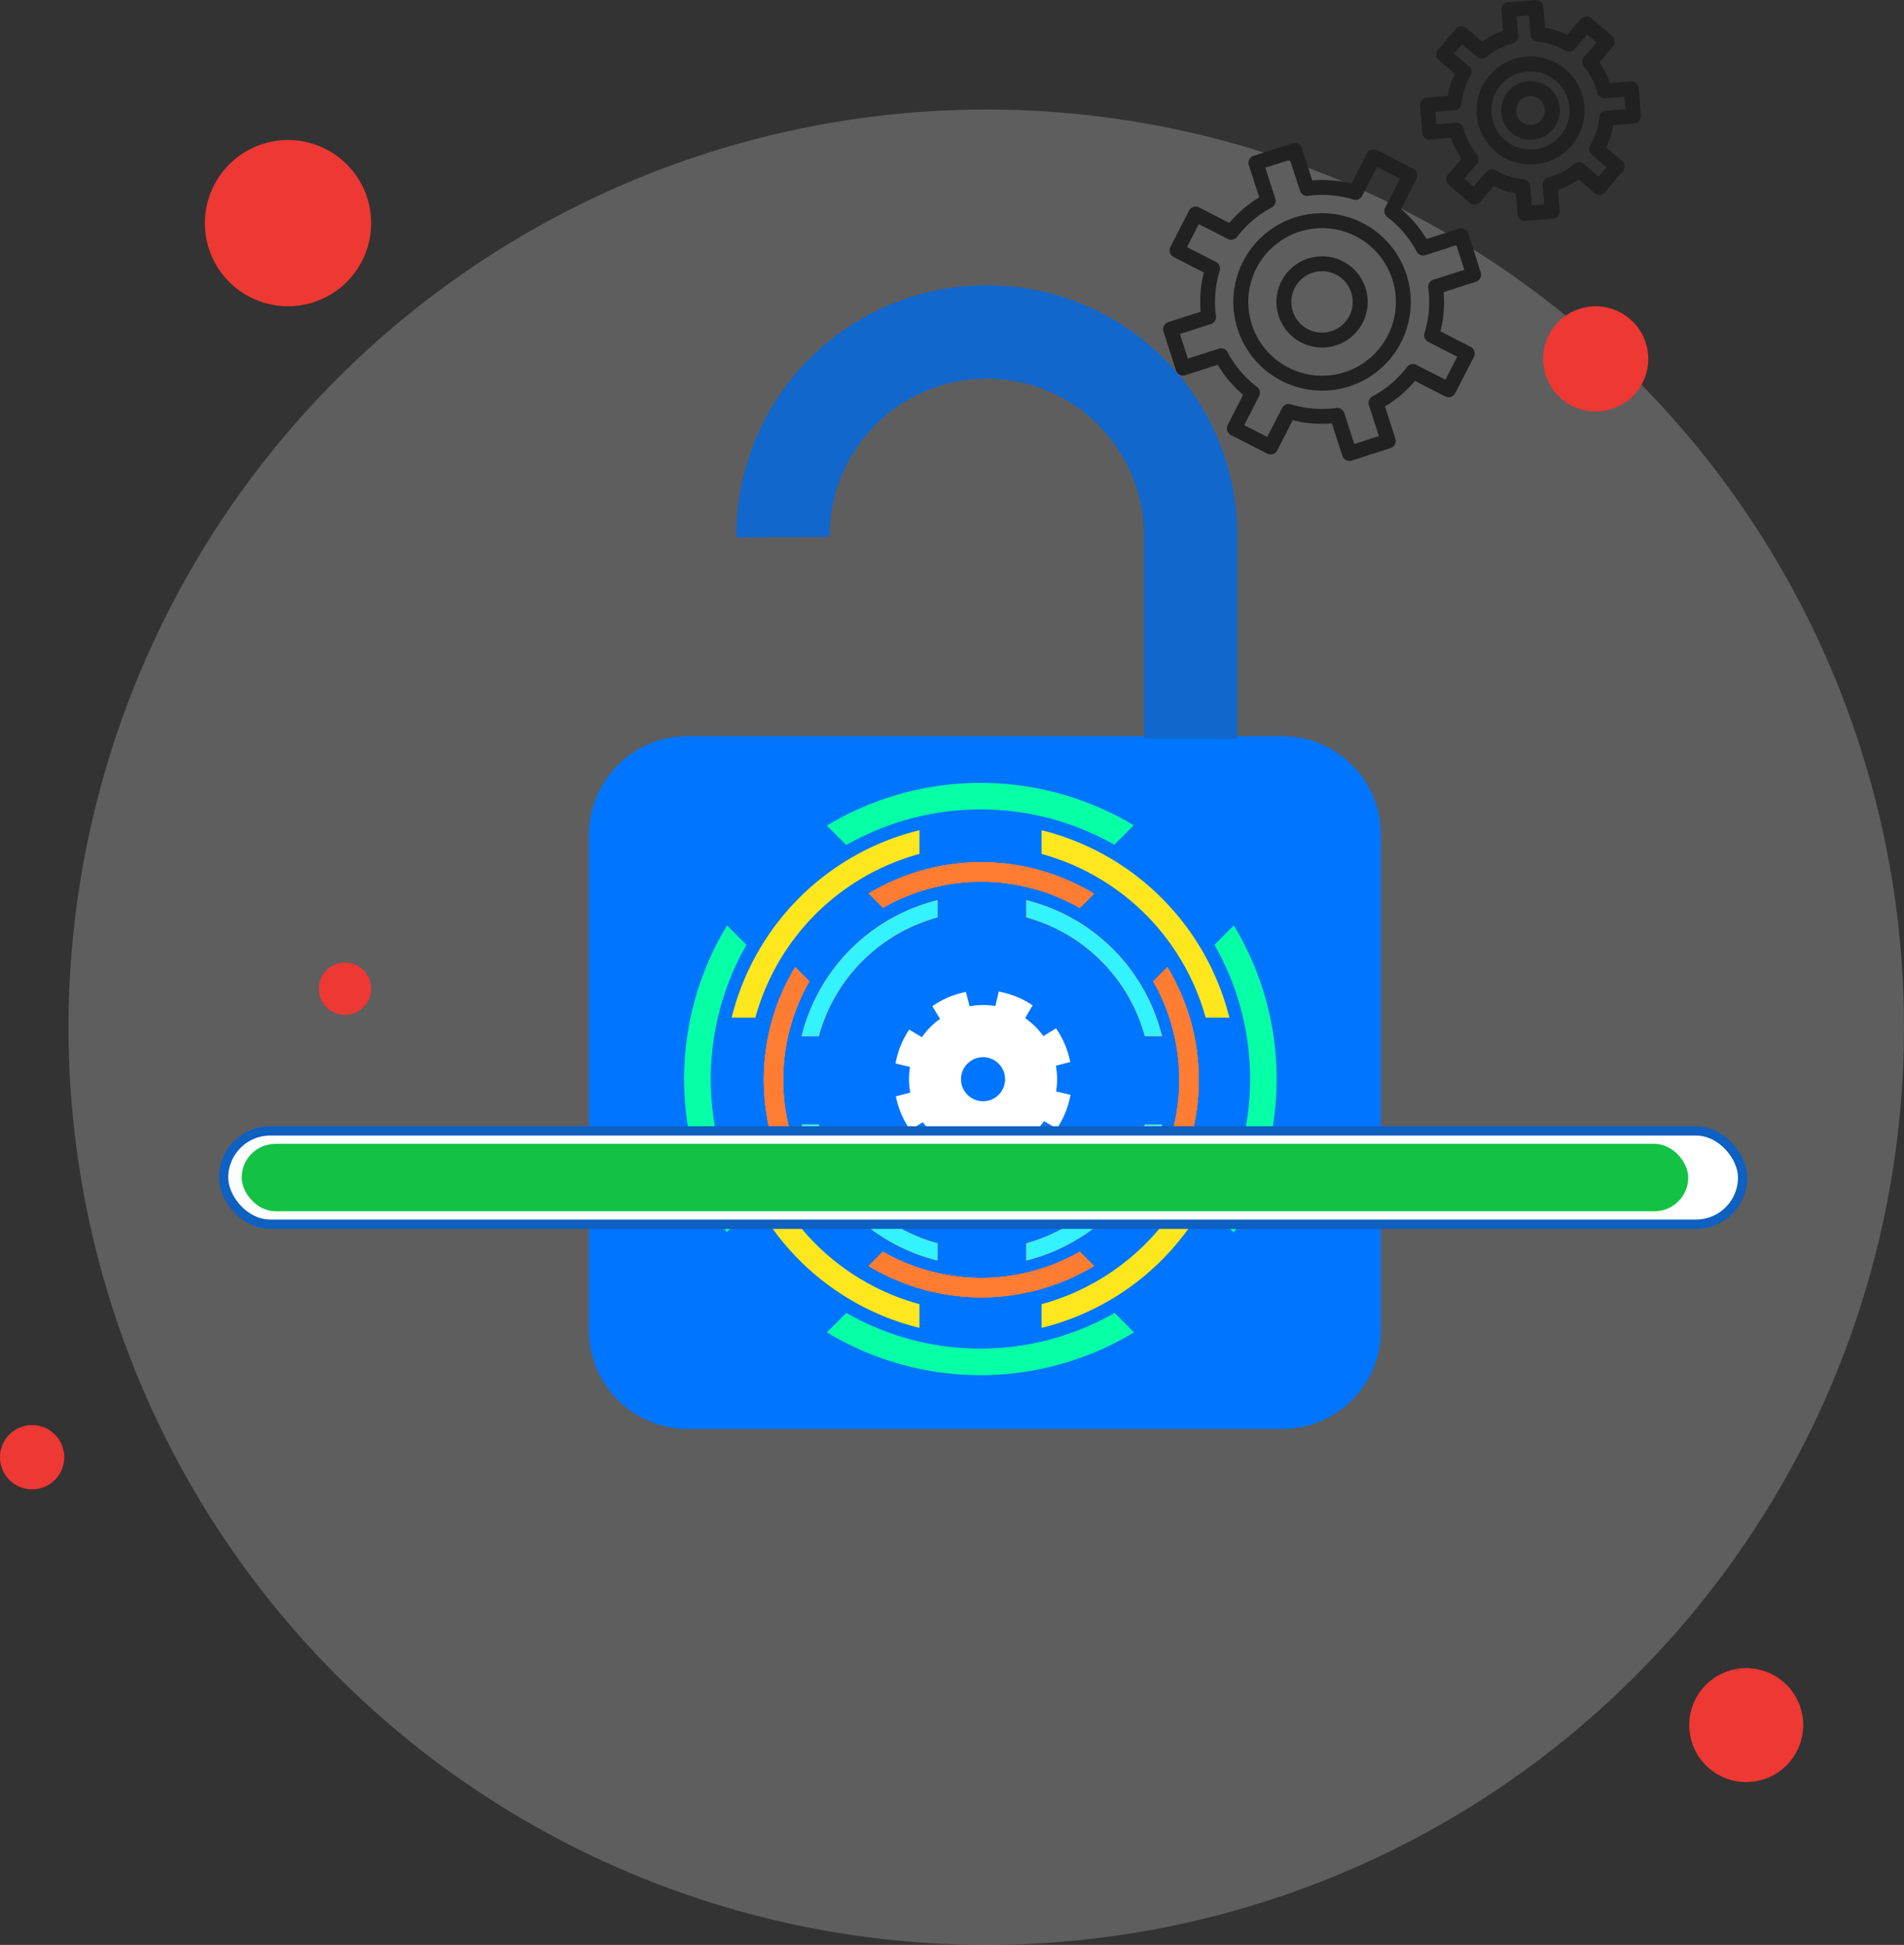 <svg xmlns="http://www.w3.org/2000/svg" width="203.849" height="208.24" viewBox="0 0 203.849 208.24">
  <rect x="0" y="0" width="203.849" height="208.24" fill="#333333" stroke="none"/>
  <g id="Group_17889" data-name="Group 17889" transform="translate(-132.763 -103.726)">
    <g id="Group_17888" data-name="Group 17888" transform="translate(140.098 115.453)">
      <g id="Group_17887" data-name="Group 17887" transform="translate(0)" opacity="0.3">
        <path id="Path_13785" data-name="Path 13785" d="M257.45,145.979a98.257,98.257,0,1,1-98.257,98.257A98.305,98.305,0,0,1,257.45,145.979Z" transform="translate(-159.193 -145.979)" fill="#c1c1c1"/>
      </g>
      <path id="Path_13786" data-name="Path 13786" d="M434.183,461.877h-63.63A10.579,10.579,0,0,1,359.973,451.3V398.265a10.579,10.579,0,0,1,10.579-10.579h63.63a10.579,10.579,0,0,1,10.579,10.579V451.3A10.579,10.579,0,0,1,434.183,461.877Z" transform="translate(-304.248 -320.602)" fill="#0075ff"/>
      <path id="Path_13787" data-name="Path 13787" d="M489.278,486.241l.379.083a9.431,9.431,0,0,1,2.933,1.186l.329.2-.2.333-.613,1.043a7.982,7.982,0,0,1,1.956,1.929l1.027-.634.331-.205.21.329a9.5,9.5,0,0,1,1.226,2.9l.09.377-.375.1-1.171.305c.029.162.054.324.074.483a7.9,7.9,0,0,1,.014,1.765c-.017.165-.04.333-.068.5l1.173.277.381.09-.084.379a9.434,9.434,0,0,1-1.181,2.916l-.2.329-.333-.2-1.043-.613a7.988,7.988,0,0,1-1.93,1.956l.634,1.027.205.332-.329.209a9.5,9.5,0,0,1-2.9,1.227l-.377.089-.1-.375-.305-1.171c-.162.028-.324.054-.484.073a7.889,7.889,0,0,1-1.765.014c-.165-.017-.332-.04-.5-.067l-.277,1.173-.09.381-.379-.084a9.451,9.451,0,0,1-2.9-1.171l-.332-.2.2-.335.616-1.037a7.988,7.988,0,0,1-1.963-1.922l-1.032.631-.33.2-.208-.325a9.439,9.439,0,0,1-1.234-2.894l-.09-.378.379-.1,1.168-.3c-.031-.165-.057-.331-.076-.5a7.9,7.9,0,0,1-.017-1.765c.017-.162.039-.325.065-.485l-1.176-.284-.377-.091.083-.379a9.493,9.493,0,0,1,1.175-2.916l.2-.332.335.2,1.037.617A7.987,7.987,0,0,1,483,489.169l-.631-1.032-.2-.33.325-.208a9.431,9.431,0,0,1,2.895-1.234l.378-.091.1.379.3,1.168c.165-.031.332-.057.5-.076a7.885,7.885,0,0,1,1.765-.017c.162.017.325.039.485.065l.284-1.176Zm-1.646,11.746a2.359,2.359,0,1,0-.912-.172A2.378,2.378,0,0,0,487.632,497.987Z" transform="translate(-389.69 -391.803)" fill="#fff"/>
      <path id="Path_13788" data-name="Path 13788" d="M478.448,275.707V254.13a21.825,21.825,0,1,0-43.649,0" transform="translate(-358.306 -208.346)" fill="none" stroke="#1267cc" stroke-width="10"/>
    </g>
    <path id="Path_13789" data-name="Path 13789" d="M220.689,157.742a8.9,8.9,0,1,1-8.9,8.9A8.906,8.906,0,0,1,220.689,157.742Z" transform="translate(-57.091 -39.024)" fill="#ed3833"/>
    <path id="Path_13790" data-name="Path 13790" d="M258.564,475.055a2.8,2.8,0,1,1-2.8,2.8A2.8,2.8,0,0,1,258.564,475.055Z" transform="translate(-88.864 -268.269)" fill="#ed3833"/>
    <path id="Path_13791" data-name="Path 13791" d="M733.653,221.887a5.629,5.629,0,1,1-5.629,5.629A5.632,5.632,0,0,1,733.653,221.887Z" transform="translate(-430.05 -85.366)" fill="#ed3833"/>
    <path id="Path_13792" data-name="Path 13792" d="M790.5,747.246a6.1,6.1,0,1,1-6.1,6.1A6.106,6.106,0,0,1,790.5,747.246Z" transform="translate(-470.78 -464.915)" fill="#ed3833"/>
    <path id="Path_13793" data-name="Path 13793" d="M136.2,653.5a3.438,3.438,0,1,1-3.438,3.438A3.439,3.439,0,0,1,136.2,653.5Z" transform="translate(0 -397.19)" fill="#ed3833"/>
    <path id="Path_13794" data-name="Path 13794" d="M448.18,424v2.54a25.119,25.119,0,0,1,17.569,17.527h2.54A27.567,27.567,0,0,0,448.18,424Zm17.569,33.18a25.028,25.028,0,0,1-17.569,17.569v2.54a27.488,27.488,0,0,0,20.108-20.108Zm-48.209,0H415a27.488,27.488,0,0,0,20.108,20.108v-2.54A25.028,25.028,0,0,1,417.54,457.18ZM415,444.066h2.54a25.045,25.045,0,0,1,17.569-17.527V424A27.435,27.435,0,0,0,415,444.066Z" transform="translate(-203.904 -231.384)" fill="#fee71d"/>
    <path id="Path_13795" data-name="Path 13795" d="M470.6,447.565l-1.525,1.525a21.333,21.333,0,0,1,.025,21.076l1.525,1.525A23.412,23.412,0,0,0,470.6,447.565Zm-9.375,30.476a21.256,21.256,0,0,1-21.1,0l-1.525,1.525a23.345,23.345,0,0,0,24.151,0ZM432.272,449.09l-1.525-1.525a23.345,23.345,0,0,0,0,24.151l1.525-1.525A21.255,21.255,0,0,1,432.272,449.09Zm6.35-9.4,1.525,1.525a21.27,21.27,0,0,1,21.076.025l1.525-1.525A23.3,23.3,0,0,0,438.622,439.689Z" transform="translate(-212.849 -240.296)" fill="#ff7c33"/>
    <path id="Path_13796" data-name="Path 13796" d="M470.6,447.565l-1.525,1.525a21.333,21.333,0,0,1,.025,21.076l1.525,1.525A23.412,23.412,0,0,0,470.6,447.565Zm-9.375,30.476a21.256,21.256,0,0,1-21.1,0l-1.525,1.525a23.345,23.345,0,0,0,24.151,0ZM432.272,449.09l-1.525-1.525a23.345,23.345,0,0,0,0,24.151l1.525-1.525A21.255,21.255,0,0,1,432.272,449.09Zm6.35-9.4,1.525,1.525a21.27,21.27,0,0,1,21.076.025l1.525-1.525A23.3,23.3,0,0,0,438.622,439.689Z" transform="translate(-212.849 -240.296)" fill="#ff7c33"/>
    <path id="Path_13797" data-name="Path 13797" d="M470.6,447.565l-1.525,1.525a21.333,21.333,0,0,1,.025,21.076l1.525,1.525A23.412,23.412,0,0,0,470.6,447.565Zm-9.375,30.476a21.256,21.256,0,0,1-21.1,0l-1.525,1.525a23.345,23.345,0,0,0,24.151,0ZM432.272,449.09l-1.525-1.525a23.345,23.345,0,0,0,0,24.151l1.525-1.525A21.255,21.255,0,0,1,432.272,449.09Zm6.35-9.4,1.525,1.525a21.27,21.27,0,0,1,21.076.025l1.525-1.525A23.3,23.3,0,0,0,438.622,439.689Z" transform="translate(-212.849 -240.296)" fill="#ff7c33"/>
    <path id="Path_13798" data-name="Path 13798" d="M411.95,410.327l2.076,2.076a29.044,29.044,0,0,1,28.694-.034l2.076-2.076A31.874,31.874,0,0,0,411.95,410.327Zm41.492,12.764a28.938,28.938,0,0,1,0,28.728l2.076,2.076a31.783,31.783,0,0,0,0-32.88Zm-39.416,39.416-2.076,2.076a31.783,31.783,0,0,0,32.88,0l-2.076-2.076A28.939,28.939,0,0,1,414.027,462.507Zm-12.8-8.646,2.076-2.076a28.959,28.959,0,0,1,.034-28.694l-2.076-2.076A31.722,31.722,0,0,0,401.229,453.862Z" transform="translate(-190.656 -218.202)" fill="#07ffa6"/>
    <path id="Path_13799" data-name="Path 13799" d="M480.579,475.021H478.74a18.185,18.185,0,0,1-12.689,12.719v1.838A19.957,19.957,0,0,0,480.579,475.021ZM456.557,487.74a18.119,18.119,0,0,1-12.719-12.719H442a19.9,19.9,0,0,0,14.557,14.557Zm0-34.9V451A19.9,19.9,0,0,0,442,465.557h1.838A18.119,18.119,0,0,1,456.557,452.838ZM466.051,451v1.838a18.132,18.132,0,0,1,12.689,12.719h1.838A19.861,19.861,0,0,0,466.051,451Z" transform="translate(-223.41 -250.89)" fill="#ff7c33"/>
    <path id="Path_13800" data-name="Path 13800" d="M480.579,475.021H478.74a18.185,18.185,0,0,1-12.689,12.719v1.838A19.957,19.957,0,0,0,480.579,475.021ZM456.557,487.74a18.119,18.119,0,0,1-12.719-12.719H442a19.9,19.9,0,0,0,14.557,14.557Zm0-34.9V451A19.9,19.9,0,0,0,442,465.557h1.838A18.119,18.119,0,0,1,456.557,452.838ZM466.051,451v1.838a18.132,18.132,0,0,1,12.689,12.719h1.838A19.861,19.861,0,0,0,466.051,451Z" transform="translate(-223.41 -250.89)" fill="#ff7c33"/>
    <path id="Path_13801" data-name="Path 13801" d="M480.579,475.021H478.74a18.185,18.185,0,0,1-12.689,12.719v1.838A19.957,19.957,0,0,0,480.579,475.021ZM456.557,487.74a18.119,18.119,0,0,1-12.719-12.719H442a19.9,19.9,0,0,0,14.557,14.557Zm0-34.9V451A19.9,19.9,0,0,0,442,465.557h1.838A18.119,18.119,0,0,1,456.557,452.838ZM466.051,451v1.838a18.132,18.132,0,0,1,12.689,12.719h1.838A19.861,19.861,0,0,0,466.051,451Z" transform="translate(-223.41 -250.89)" fill="#33f3ff"/>
    <rect id="Rectangle_4738" data-name="Rectangle 4738" width="162.641" height="9.992" rx="4.996" transform="translate(156.698 224.811)" fill="#fff" stroke="#0e60c1" stroke-width="1"/>
    <rect id="Rectangle_4739" data-name="Rectangle 4739" width="154.87" height="7.216" rx="3.608" transform="translate(158.64 226.199)" fill="#13c244"/>
    <path id="Path_13802" data-name="Path 13802" d="M599.5,188.9a12.948,12.948,0,0,1-4.2-.342l-1.657,3.23h0a.8.8,0,0,1-1.077.347l0,0-3.88-1.992.365-.712-.366.712a.8.8,0,0,1-.346-1.077l0-.006,1.655-3.224a12.954,12.954,0,0,1-2.728-3.214l-3.456,1.112a.8.8,0,0,1-1.007-.517l-1.337-4.156a.8.8,0,0,1,.517-1.007l3.456-1.112a12.885,12.885,0,0,1,0-2.113,13.052,13.052,0,0,1,.344-2.089l-3.23-1.657h0a.8.8,0,0,1-.347-1.077l0-.006,1.991-3.879.712.365-.712-.365a.8.8,0,0,1,1.077-.346l.005,0,3.224,1.654a13.069,13.069,0,0,1,1.5-1.5,12.938,12.938,0,0,1,1.717-1.231L590.6,161.25a.8.8,0,0,1,.517-1.007l4.156-1.337a.8.8,0,0,1,1.007.517l1.112,3.456a12.951,12.951,0,0,1,4.2.342l1.657-3.23h0a.8.8,0,0,1,1.077-.347l0,0,3.88,1.991-.365.712.365-.712a.8.8,0,0,1,.347,1.077l0,.006-1.654,3.224a13.058,13.058,0,0,1,1.5,1.5,12.924,12.924,0,0,1,1.231,1.717l3.456-1.112a.8.8,0,0,1,1.007.517l1.337,4.156a.8.8,0,0,1-.516,1.007l-3.456,1.112a12.9,12.9,0,0,1,0,2.112,13.05,13.05,0,0,1-.344,2.09l3.23,1.657-.365.712.365-.712a.8.8,0,0,1,.346,1.077l0,.006L612.7,185.66l-.712-.365.712.365a.8.8,0,0,1-1.077.346l-.006,0-3.224-1.654a12.951,12.951,0,0,1-3.214,2.728l1.112,3.456a.8.8,0,0,1-.517,1.007l-4.156,1.337a.8.8,0,0,1-1.007-.517L599.5,188.9Zm-1.981-1.591a11.336,11.336,0,0,0,2.371-.053.8.8,0,0,1,.935.536l1.065,3.312,2.633-.847-1.063-3.3a.8.8,0,0,1,.383-.959l.376.706-.374-.7a11.406,11.406,0,0,0,3.68-3.12.8.8,0,0,1,1.021-.253h0l3.1,1.589,1.263-2.461-3.082-1.582a.8.8,0,0,1-.415-.953l.766.233-.765-.233a11.414,11.414,0,0,0,.408-4.773.8.8,0,0,1,.536-.935l3.312-1.065-.847-2.633-3.3,1.063a.8.8,0,0,1-.959-.383l.706-.376-.7.374a11.415,11.415,0,0,0-3.12-3.679.8.8,0,0,1-.253-1.021h0l1.589-3.1-2.461-1.263-1.582,3.082a.8.8,0,0,1-.953.414l.233-.765-.233.765a11.41,11.41,0,0,0-4.773-.408.8.8,0,0,1-.935-.536L595,160.674l-2.632.847,1.063,3.3a.8.8,0,0,1-.383.959l-.376-.706.374.7a11.406,11.406,0,0,0-3.679,3.12.8.8,0,0,1-1.021.253l.365-.712-.365.712-3.1-1.589-1.263,2.461,3.084,1.583a.8.8,0,0,1,.413.952l-.765-.233.765.233a11.416,11.416,0,0,0-.408,4.773.8.8,0,0,1-.536.935l-3.312,1.065.847,2.633,3.3-1.062a.8.8,0,0,1,.961.382l-.706.376.7-.374a11.41,11.41,0,0,0,3.12,3.68.8.8,0,0,1,.253,1.021h0l-1.589,3.1,2.461,1.263,1.582-3.082a.8.8,0,0,1,.953-.414l-.233.765.233-.765A11.429,11.429,0,0,0,597.514,187.313Z" transform="translate(-324.134 -39.838)" fill="#212121"/>
    <path id="Path_13803" data-name="Path 13803" d="M620.933,204.516a9.5,9.5,0,1,1,5.542-4.705A9.47,9.47,0,0,1,620.933,204.516Zm-6.515-2.015a7.9,7.9,0,1,0-3.913-4.609A7.874,7.874,0,0,0,614.418,202.5Z" transform="translate(-343.715 -59.419)" fill="#212121"/>
    <path id="Path_13804" data-name="Path 13804" d="M631.534,212.136a4.885,4.885,0,1,1,2.85-2.42A4.87,4.87,0,0,1,631.534,212.136Zm-3-1.728a3.285,3.285,0,1,0-1.627-1.916,3.275,3.275,0,0,0,1.627,1.916Z" transform="translate(-355.729 -71.432)" fill="#212121"/>
    <path id="Path_13805" data-name="Path 13805" d="M690.8,124.429a9.026,9.026,0,0,1-2.376-.773l-1.443,1.693-.608-.516.609.519a.8.8,0,0,1-1.128.09l-.04-.037-2.185-1.862v0a.8.8,0,0,1-.09-1.128c.012-.014.024-.027.037-.041l1.408-1.652a9.069,9.069,0,0,1-.648-1.075,8.966,8.966,0,0,1-.489-1.148l-2.218.177h0a.8.8,0,0,1-.861-.734c0-.014,0-.027,0-.041l-.229-2.875h0a.8.8,0,0,1,.734-.861l.041,0,2.176-.173a9.024,9.024,0,0,1,.773-2.376l-1.693-1.443.515-.608-.519.609a.8.8,0,0,1-.09-1.128l.037-.04,1.862-2.184h0a.8.8,0,0,1,1.128-.09c.019.016.037.033.054.051l1.637,1.4a8.983,8.983,0,0,1,1.077-.649,8.837,8.837,0,0,1,1.148-.488l-.177-2.219h0a.8.8,0,0,1,.734-.861l.041,0,2.875-.229h0a.8.8,0,0,1,.861.734c0,.014,0,.027,0,.041l.173,2.176a9.022,9.022,0,0,1,2.374.772l1.445-1.695h0a.8.8,0,0,1,1.128-.09l.04.037,2.184,1.862v0a.8.8,0,0,1,.09,1.128c-.016.019-.033.037-.051.054l-1.4,1.637a9,9,0,0,1,.649,1.077,8.841,8.841,0,0,1,.488,1.148l2.219-.177h0a.8.8,0,0,1,.861.734c0,.014,0,.027,0,.041l.229,2.875h0a.8.8,0,0,1-.734.861l-.041,0-2.176.173a9.085,9.085,0,0,1-.3,1.211,8.994,8.994,0,0,1-.47,1.163l1.695,1.445h0a.8.8,0,0,1,.09,1.128c-.012.014-.024.027-.037.04l-1.862,2.185h0a.8.8,0,0,1-1.128.09l-.04-.037-1.652-1.408a8.974,8.974,0,0,1-1.076.648,8.849,8.849,0,0,1-1.148.488l.177,2.219h0a.8.8,0,0,1-.734.861l-.041,0-2.875.229h0a.8.8,0,0,1-.861-.734c0-.014,0-.027,0-.041Zm-.722-1.82a7.367,7.367,0,0,0,1.52.318.8.8,0,0,1,.745.735l-.8.064.8-.063.164,2.06,1.323-.105-.161-2.019a.8.8,0,0,1,.589-.879l.2.774-.2-.771a7.388,7.388,0,0,0,2.756-1.4.8.8,0,0,1,1.064-.024l-.519.609.518-.607,1.574,1.342.862-1.011-1.533-1.307a.8.8,0,0,1-.215-1.046l0,0a7.326,7.326,0,0,0,.963-2.963.8.8,0,0,1,.735-.745l.064.8-.063-.8,2.061-.164-.105-1.323-2.02.161a.8.8,0,0,1-.879-.59l.774-.2-.771.2a7.387,7.387,0,0,0-1.4-2.756.8.8,0,0,1-.024-1.064l0,0,1.342-1.575-1.012-.863-1.307,1.533a.8.8,0,0,1-1.046.215l0,0a7.326,7.326,0,0,0-2.963-.963.8.8,0,0,1-.745-.735l.8-.064-.8.063-.164-2.061-1.323.105.161,2.019a.8.8,0,0,1-.589.879l-.2-.774.2.771a7.394,7.394,0,0,0-2.756,1.4.8.8,0,0,1-1.064.024l0,0-1.575-1.342-.864,1.013,1.519,1.294a.8.8,0,0,1,.231,1.057l0,0a7.329,7.329,0,0,0-.963,2.963.8.8,0,0,1-.735.745l-.064-.8.063.8-2.06.164.105,1.322,2.019-.161a.8.8,0,0,1,.879.59h0a7.364,7.364,0,0,0,1.4,2.758.8.8,0,0,1,.023,1.064l-.609-.519.607.519-1.342,1.574,1.012.863,1.294-1.519a.8.8,0,0,1,1.057-.231l0,0a7.409,7.409,0,0,0,1.444.645Z" transform="translate(-395.743)" fill="#212121"/>
    <path id="Path_13806" data-name="Path 13806" d="M708.517,137.061a5.765,5.765,0,0,1-4.16-1.367h0a.8.8,0,0,1-.059-.056,5.775,5.775,0,0,1-.589-8.094h0a.807.807,0,0,1,.056-.059,5.772,5.772,0,0,1,8.092-.589l-.516.607.519-.609c.016.013.03.027.045.041a5.761,5.761,0,0,1,1.963,3.853.794.794,0,0,1,.008.1,5.761,5.761,0,0,1-1.367,4.158l-.607-.516.609.519c-.013.016-.027.031-.041.045a5.76,5.76,0,0,1-3.853,1.963.784.784,0,0,1-.1.008Zm-3.643-1.975.519-.607a4.168,4.168,0,0,0,3.01.988l.035,0h0l.053.669.01.128-.063-.8a4.171,4.171,0,0,0,2.819-1.418l.031-.039h0a4.175,4.175,0,0,0,.986-3.011c0-.012,0-.024,0-.036h0l.669-.053.128-.01-.8.063a4.17,4.17,0,0,0-1.418-2.819l-.039-.031h0a4.191,4.191,0,0,0-5.855.42q-.02.027-.042.053l-.609-.519.607.519a4.189,4.189,0,0,0,.419,5.854c.018.013.036.027.053.042l-.519.609Z" transform="translate(-411.483 -15.74)" fill="#212121"/>
    <path id="Path_13807" data-name="Path 13807" d="M715.283,141.3a.864.864,0,0,1-.1.008,3.13,3.13,0,0,1-2.234-.744h0a.8.8,0,0,1-.063-.06,3.13,3.13,0,0,1-1.025-2.031.805.805,0,0,1-.008-.1,3.136,3.136,0,0,1,5.166-2.587l-.516.607.519-.609c.016.014.032.029.047.044a3.133,3.133,0,0,1,.3,4.379l-.607-.515.609.519c-.014.016-.029.032-.044.047a3.127,3.127,0,0,1-2.048,1.041Zm-1.816-1.344.518-.607a1.535,1.535,0,0,0,1.089.364l.032,0h0l.053.677.01.119-.063-.8a1.537,1.537,0,0,0,1.021-.5l.028-.034h0a1.546,1.546,0,0,0-.142-2.144l-.034-.027h0a1.54,1.54,0,0,0-2.538,1.266l0,.032h0l-.679.054-.117.009.8-.063a1.536,1.536,0,0,0,.489,1.011l.048.037Z" transform="translate(-418.362 -22.62)" fill="#212121"/>
  </g>
</svg>
